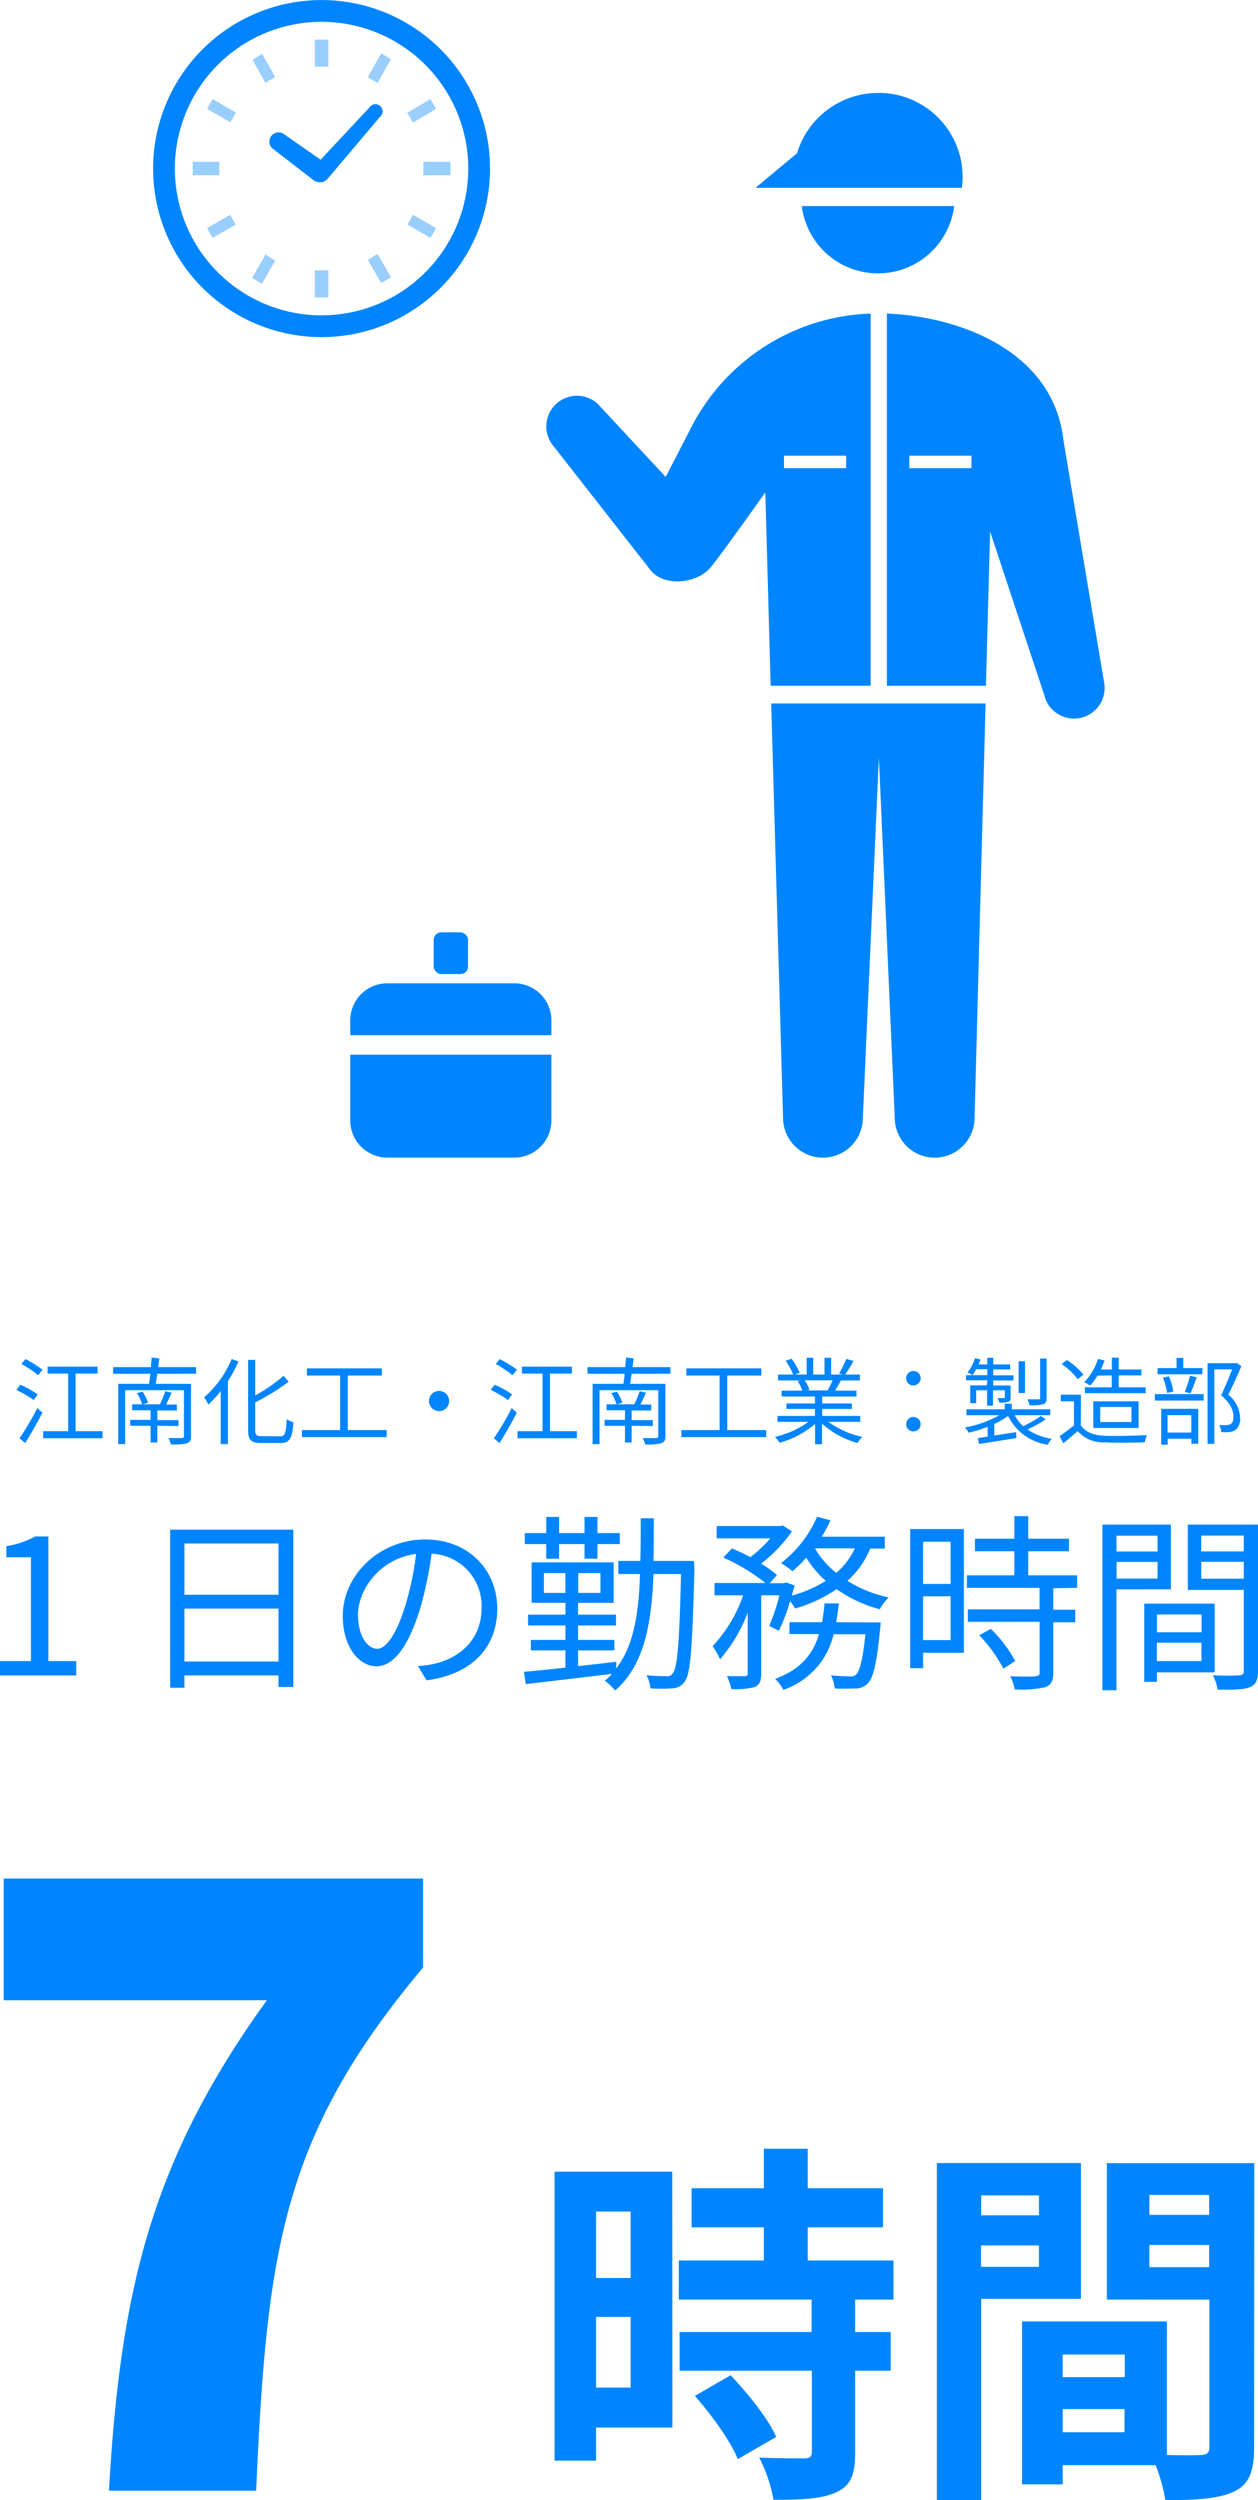 <svg id="レイヤー_1" data-name="レイヤー 1" xmlns="http://www.w3.org/2000/svg" viewBox="0 0 212.16 421.47"><defs><style>.cls-1,.cls-2{fill:#0085ff;}.cls-2{opacity:0.4;}</style></defs><path class="cls-1" d="M294.78,356H300v-17.5h-4.15v-1.86A15.21,15.21,0,0,0,300.7,335h2.24v21h4.7v2.43H294.78Z" transform="translate(-294.78 -75.99)"/><path class="cls-1" d="M344.25,333.85v26.52h-2.5v-1.95H325.88v2.08h-2.4V333.85Zm-18.37,2.33v8.64h15.87v-8.64Zm15.87,19.9v-8.92H325.88v8.92Z" transform="translate(-294.78 -75.99)"/><path class="cls-1" d="M365.27,356.85a19,19,0,0,0,2.72-.38c4.07-.9,8-3.91,8-9.38a8.78,8.78,0,0,0-8.42-9.18,66.93,66.93,0,0,1-1.89,9.12c-2,6.49-4.48,9.85-7.42,9.85s-5.67-3.26-5.67-8.48c0-6.87,6.15-12.89,13.89-12.89,7.43,0,12.16,5.25,12.16,11.65,0,6.65-4.38,11.1-11.93,12.09Zm-2.08-10.37a50.84,50.84,0,0,0,1.76-8.54c-6.07.77-9.79,6-9.79,10.24,0,4,1.86,5.76,3.23,5.76S361.56,351.83,363.19,346.48Z" transform="translate(-294.78 -75.99)"/><path class="cls-1" d="M411.9,340.28c-.35,13.4-.64,17.85-1.63,19.16a2.58,2.58,0,0,1-2.08,1.16,25.32,25.32,0,0,1-3.72,0,5.54,5.54,0,0,0-.67-2.21,31.42,31.42,0,0,0,3.39.16,1,1,0,0,0,1.06-.51c.77-.93,1.12-5.09,1.38-16.71H405c-.36,8.55-1.61,15.43-6.5,19.65a7.59,7.59,0,0,0-1.73-1.66,11.15,11.15,0,0,0,1.22-1.16c-5.28.64-10.72,1.28-14.53,1.73l-.32-2.08c1.92-.16,4.35-.41,7-.7V354.2h-5.83v-1.76h5.83V350h-6.3v-1.82h6.3v-2h-5.7v-6.82h13.83v6.82h-6v2h6.4V350h-6.4v2.44h6.12v1.76h-6.12v2.65c2.08-.22,4.29-.48,6.44-.73l0,1.12c2.94-3.81,3.81-9.28,4-15.91h-3.65v-2.21h3.71c.07-2.27.07-4.7.07-7.19h2.2c0,2.49,0,4.89-.06,7.19h6.82Zm-25-4h-3.62v-1.85h3.62v-2.72h2.17v2.72h4.29v-2.72h2.18v2.72h3.77v1.85h-3.77v2.47h-2.18v-2.47h-4.29v2.47h-2.17Zm3.23,8.23v-3.33h-3.62v3.33Zm5.92-3.33h-3.75v3.33h3.75Z" transform="translate(-294.78 -75.99)"/><path class="cls-1" d="M424.51,350.07a33.3,33.3,0,0,0,1.72-5.15h-3.07V358.1c0,1.22-.25,1.86-1.05,2.27a12.56,12.56,0,0,1-4,.35,9,9,0,0,0-.74-2.17c1.38,0,2.62,0,3,0s.51-.13.51-.48V347.83a25.65,25.65,0,0,1-4.67,7.87,12.76,12.76,0,0,0-1.25-2.21,24,24,0,0,0,5.15-8.57h-4.83v-2.08h8.58a32.92,32.92,0,0,0-7.1-4.29l1.47-1.54c1,.42,2.08.93,3.1,1.48a22.93,22.93,0,0,0,3.36-3.17h-9.05v-2.08h10.75l.41-.1,1.54,1a24,24,0,0,1-5.22,5.44,17.94,17.94,0,0,1,2.69,1.92l-1.22,1.38H427l.35-.13,1.45.51c-.17.54-.33,1.12-.49,1.7a21.05,21.05,0,0,0,5.73-2.47,18,18,0,0,1-3.29-3.9,25.8,25.8,0,0,1-2.31,2.27,14.36,14.36,0,0,0-1.95-1.37,19.66,19.66,0,0,0,6.08-7.81l2.27.6a25.32,25.32,0,0,1-1.47,2.76H444v2h-2.46a14.88,14.88,0,0,1-3.84,5.44,21.38,21.38,0,0,0,6.94,2.79,10.42,10.42,0,0,0-1.5,2,22.65,22.65,0,0,1-7.26-3.39,25.07,25.07,0,0,1-7,3.27,9.17,9.17,0,0,0-.86-1.25,28.57,28.57,0,0,1-1.89,5Zm18.78-.58s0,.64-.07,1c-.57,6-1.18,8.38-2.11,9.31a2.92,2.92,0,0,1-2,.83c-.77,0-2.11.06-3.55,0a6.41,6.41,0,0,0-.64-2.21c1.37.13,2.65.16,3.17.16a1.33,1.33,0,0,0,1.08-.32c.61-.61,1.09-2.4,1.57-6.78h-5.38a12.94,12.94,0,0,1-8.47,9.37A7.73,7.73,0,0,0,425.5,359c4.41-1.6,6.43-4.29,7.42-7.55h-5v-2h5.5a31.48,31.48,0,0,0,.42-3.17h2.4c-.1,1.09-.26,2.15-.45,3.17ZM432.22,337a14.08,14.08,0,0,0,3.61,4.13,12,12,0,0,0,3.11-4.13Z" transform="translate(-294.78 -75.99)"/><path class="cls-1" d="M457.34,354.61h-6.88v2.59h-2.18V333.75h9.06Zm-6.88-18.72V343h4.64v-7.11Zm4.64,16.58v-7.39h-4.64v7.39Zm17.31-8.74v3.62h3.71v2.11h-3.71V358c0,1.34-.35,2-1.31,2.4a18.44,18.44,0,0,1-5.19.38,7.17,7.17,0,0,0-.76-2.21c2,.07,3.74.07,4.25,0s.71-.16.71-.64v-8.54H458v-2.11h12.1v-3.62H457.85v-2.11h8v-4.06h-6.65v-2.11h6.65v-3.81h2.34v3.81h6.88v2.11h-6.88v4.06h8.25v2.11Zm-10.53,6.85A22.48,22.48,0,0,1,466,356l-2,1.28a24.73,24.73,0,0,0-4.07-5.63Z" transform="translate(-294.78 -75.99)"/><path class="cls-1" d="M483.07,343.92v17H480.7V333h11.55v10.91Zm0-9.05v2.66H490v-2.66ZM490,342.1v-2.81h-6.91v2.81Zm-.1,15.81v1.6h-2.14V346.32h11.87v11.59Zm0-9.76v3h7.52v-3ZM497.4,356v-3.1h-7.52V356Zm9.54,1.7c0,1.5-.35,2.3-1.41,2.72s-2.72.41-5.38.41a8.64,8.64,0,0,0-.83-2.43c1.95.1,3.9.06,4.48,0s.74-.19.74-.77V344H495.1V333h11.84Zm-9.57-22.85v2.66h7.17v-2.66Zm7.17,7.26v-2.84h-7.17v2.84Z" transform="translate(-294.78 -75.99)"/><path class="cls-1" d="M339.78,413.18H295.4V392.66h70.73v15c-23.85,28.42-26.35,47.84-28.15,88.19H313.15C315.1,461.86,320.37,440.09,339.78,413.18Z" transform="translate(-294.78 -75.99)"/><path class="cls-1" d="M408.18,485.21H395.31v5.58h-7V442.08h19.85ZM395.31,448.8V460h5.83V448.8Zm5.83,29.68V466.56h-5.83v11.92ZM439,463.64v5.46H445v6.53H439v13.83c0,3.61-.7,5.52-3.18,6.66s-5.89,1.27-10.59,1.27a25.12,25.12,0,0,0-2.41-7.11c3.05.13,6.6.13,7.55.13s1.33-.25,1.33-1.14V475.63H409.39V469.1h22.26v-5.46H409.26v-6.59H423.6v-5.59H411.42v-6.59H423.6v-6.66H431v6.66H443.7v6.59H431v5.59h14.46v6.59Zm-21,12.75c2.92,3.11,6.34,7.3,7.68,10.4l-6.47,3.75c-1.15-2.92-4.38-7.42-7.24-10.66Z" transform="translate(-294.78 -75.99)"/><path class="cls-1" d="M460.26,463.52v33.93h-7.48V440.62h24.29v22.9Zm0-17.45v3.36H470v-3.36ZM470,458.12v-3.61h-9.77v3.61Zm36.28,30.39c0,4.06-.82,6.28-3.36,7.48s-6.15,1.46-11.61,1.46a28,28,0,0,0-1.65-5.9H474v3.24h-6.85V467.32h24.42v22.52c2.48.06,4.82.06,5.65,0,1.14,0,1.52-.38,1.52-1.4v-24.8H481.45v-23h24.86ZM474,472.9v3.81h10.47V472.9ZM484.43,486V482.1H474V486Zm4.19-40v3.36H498.7v-3.36Zm10.08,12.18v-3.74H488.62v3.74Z" transform="translate(-294.78 -75.99)"/><path class="cls-1" d="M300.47,312a21.08,21.08,0,0,0-2.93-1.71l.66-.88a21.56,21.56,0,0,1,2.94,1.62Zm-2.4,6.45a44.89,44.89,0,0,0,3-5.1l.87.78c-.85,1.68-2,3.65-2.92,5.12Zm1-13.36a23.55,23.55,0,0,1,2.89,1.79l-.74.93a19.81,19.81,0,0,0-2.83-1.89Zm13,12.16v1.19H302.06v-1.19h4.22v-9.71h-3.47v-1.17h8.42v1.17h-3.7v9.71Z" transform="translate(-294.78 -75.99)"/><path class="cls-1" d="M321.31,307.57c-.08.59-.18,1.18-.26,1.7H327v8.82c0,.7-.18,1-.69,1.2a9.68,9.68,0,0,1-2.71.19,5.44,5.44,0,0,0-.43-1.07c1,0,2,0,2.26,0s.37-.1.37-.35v-7.72h-9.91v9.09h-1.17V309.27h5.2c.08-.5.15-1.09.21-1.7h-6.27v-1.12h6.38c0-.58.1-1.14.12-1.62l1.28.15c-.05.46-.12,1-.18,1.47h6.39v1.12Zm0,8.77v2.82h-1.13v-2.82h-3.44v-1h3.44v-1.62h-3.11v-1h1.68a7.42,7.42,0,0,0-.88-1.89l.95-.24a7.82,7.82,0,0,1,.93,1.85l-.87.28h2.87a20.59,20.59,0,0,0,.91-2.2l1.07.24c-.3.67-.62,1.36-.93,2h1.81v1h-3.3v1.62h3.57v1Z" transform="translate(-294.78 -75.99)"/><path class="cls-1" d="M335,305.49a21.82,21.82,0,0,1-1.78,3.33v10.61H332V310.5a18.34,18.34,0,0,1-2.08,2.26,7,7,0,0,0-.72-1.21,17.5,17.5,0,0,0,4.64-6.45Zm7,12.63c.88,0,1-.58,1.14-2.9a3.71,3.71,0,0,0,1.13.51c-.19,2.6-.54,3.51-2.19,3.51h-3.28c-1.67,0-2.18-.48-2.18-2.23V305.23h1.2v6a28.16,28.16,0,0,0,4.79-3.32l.85,1a38.59,38.59,0,0,1-5.64,3.49V317c0,.9.18,1.09,1.06,1.09Z" transform="translate(-294.78 -75.99)"/><path class="cls-1" d="M360,317.06v1.19H345.7v-1.19h6.44v-9.19h-5.6v-1.21h12.64v1.21h-5.75v9.19Z" transform="translate(-294.78 -75.99)"/><path class="cls-1" d="M368.83,310.47a1.7,1.7,0,1,1-1.7,1.69A1.68,1.68,0,0,1,368.83,310.47Z" transform="translate(-294.78 -75.99)"/><path class="cls-1" d="M380.47,312a21.08,21.08,0,0,0-2.93-1.71l.66-.88a21.56,21.56,0,0,1,2.94,1.62Zm-2.4,6.45a44.89,44.89,0,0,0,3-5.1l.87.78c-.85,1.68-2,3.65-2.92,5.12Zm1-13.36a23.55,23.55,0,0,1,2.89,1.79l-.74.93a19.81,19.81,0,0,0-2.83-1.89Zm13,12.16v1.19H382.06v-1.19h4.22v-9.71h-3.47v-1.17h8.42v1.17h-3.7v9.71Z" transform="translate(-294.78 -75.99)"/><path class="cls-1" d="M401.31,307.57c-.08.59-.18,1.18-.26,1.7H407v8.82c0,.7-.18,1-.69,1.2a9.68,9.68,0,0,1-2.71.19,5.44,5.44,0,0,0-.43-1.07c1,0,2,0,2.26,0s.37-.1.37-.35v-7.72h-9.91v9.09h-1.17V309.27h5.2c.08-.5.15-1.09.21-1.7h-6.27v-1.12h6.38c0-.58.1-1.14.12-1.62l1.28.15c-.05.46-.12,1-.18,1.47h6.39v1.12Zm0,8.77v2.82h-1.13v-2.82h-3.44v-1h3.44v-1.62h-3.11v-1h1.68a7.42,7.42,0,0,0-.88-1.89l.95-.24a7.82,7.82,0,0,1,.93,1.85l-.87.28h2.87a20.59,20.59,0,0,0,.91-2.2l1.07.24c-.3.67-.62,1.36-.93,2h1.81v1h-3.3v1.62h3.57v1Z" transform="translate(-294.78 -75.99)"/><path class="cls-1" d="M424,317.06v1.19H409.7v-1.19h6.44v-9.19h-5.6v-1.21h12.64v1.21h-5.75v9.19Z" transform="translate(-294.78 -75.99)"/><path class="cls-1" d="M434.49,315.67a14.71,14.71,0,0,0,5.71,2.53,4.26,4.26,0,0,0-.79,1.05,14.85,14.85,0,0,1-6-3.28v3.49h-1.17v-3.41a16.09,16.09,0,0,1-6,3.16,4.66,4.66,0,0,0-.77-1,15.5,15.5,0,0,0,5.65-2.53H425.9v-1h6.32v-1.18H427.4v-.92h4.82v-1.17H426.6v-1h3.49a7,7,0,0,0-.79-1.6l.56-.11H426v-1h2.55a12.89,12.89,0,0,0-1.27-2.32l1-.34a11.24,11.24,0,0,1,1.36,2.36l-.82.3h2v-2.83h1.11v2.83h1.9v-2.83h1.12v2.83h1.94l-.59-.19a19,19,0,0,0,1.21-2.43l1.22.32a23.18,23.18,0,0,1-1.41,2.3h2.48v1h-3.2c-.32.6-.67,1.23-1,1.71h3.63v1h-5.79v1.17h5v.92h-5v1.18h6.42v1Zm-4-7a6.13,6.13,0,0,1,.8,1.6l-.52.11h3.76l-.15-.05a14.22,14.22,0,0,0,.81-1.66Z" transform="translate(-294.78 -75.99)"/><path class="cls-1" d="M447.61,308.34a1.22,1.22,0,1,1,1.22,1.2A1.18,1.18,0,0,1,447.61,308.34Zm0,7.84a1.22,1.22,0,1,1,2.43,0,1.22,1.22,0,0,1-2.43,0Z" transform="translate(-294.78 -75.99)"/><path class="cls-1" d="M471.12,315.27a20.29,20.29,0,0,1-3.06,1.69,9.78,9.78,0,0,0,4.1,1.57,4.15,4.15,0,0,0-.67,1,8.81,8.81,0,0,1-6.7-4.86,13.4,13.4,0,0,1-2.32,1.37v1.94c1.16-.17,2.42-.38,3.67-.57l.06,1-6.3,1-.2-1,1.64-.24V316.5a20.58,20.58,0,0,1-3.19,1,4.17,4.17,0,0,0-.65-.88,18.6,18.6,0,0,0,5.82-2.06h-5.55v-1h6.46v-.94h1.19v.94h6.48v1h-6a7.43,7.43,0,0,0,1.44,1.85,20.45,20.45,0,0,0,3-1.73Zm-9.83-6.6H457.7v-.86h3.59v-1H459.4a6.75,6.75,0,0,1-.61,1,6.86,6.86,0,0,0-.85-.46,7,7,0,0,0,1.27-2.42l.94.23c-.09.28-.22.56-.33.84h1.47v-1.13h1V306h2.85v.84h-2.85v1h3.41v.86h-3.41v.85h2.93v1.94c0,.45-.05.67-.4.8a4.22,4.22,0,0,1-1.5.14,3.92,3.92,0,0,0-.32-.77,8.84,8.84,0,0,0,1.07,0c.14,0,.18,0,.18-.17v-1.14h-2v2.6h-1v-2.6h-1.84v2.18h-1v-3h2.8Zm6.35,2.15h-1.07v-5.35h1.07Zm3.65.81c0,.61-.12.9-.59,1.08a7.78,7.78,0,0,1-2.3.17,3.51,3.51,0,0,0-.37-1c.86,0,1.63,0,1.89,0s.28-.08.28-.28V305h1.09Z" transform="translate(-294.78 -75.99)"/><path class="cls-1" d="M477.05,316.23c.75,1.17,2.14,1.71,4,1.79s5.3,0,7.17-.11a6,6,0,0,0-.38,1.22c-1.74.06-5,.09-6.79,0a5.69,5.69,0,0,1-4.52-1.89c-.77.67-1.57,1.36-2.42,2.05l-.64-1.2a28.1,28.1,0,0,0,2.43-1.83v-4.05h-2.22v-1.12h3.39Zm-.5-7.73a11.06,11.06,0,0,0-2.72-2.55l.88-.7a12,12,0,0,1,2.79,2.46Zm3.3-.61a10.41,10.41,0,0,1-1.22,1.68,6,6,0,0,0-1-.58,9.72,9.72,0,0,0,2.32-3.92l1.12.26a15.33,15.33,0,0,1-.64,1.52h1.86v-2h1.16v2h3.83v1h-3.83v2H488v1H477.74v-1h4.53v-2Zm-.69,8.82v-4.5h7.64v4.5Zm1.17-1h5.27v-2.54h-5.27Z" transform="translate(-294.78 -75.99)"/><path class="cls-1" d="M489.54,311h8.23v1.09h-8.23Zm8-3.34H490v-1.05h3.2v-1.71h1.14v1.71h3.25Zm-6.93,5.82h6.25v5.89h-1.15v-.85h-4v1h-1.1Zm1-2.67a11.16,11.16,0,0,0-.7-2.59l1-.21a9.36,9.36,0,0,1,.74,2.56Zm.08,3.73v2.94h4v-2.94Zm2.9-3.92a22.18,22.18,0,0,0,.89-2.72l1.12.27c-.33.93-.72,2-1.05,2.69Zm9.55-4.33c-.65,1.51-1.47,3.35-2.22,4.81a5.18,5.18,0,0,1,2,3.87,2.34,2.34,0,0,1-.79,2.08,2.21,2.21,0,0,1-1,.35,10.45,10.45,0,0,1-1.39,0,2.83,2.83,0,0,0-.34-1.19,8.06,8.06,0,0,0,1.27,0,1.52,1.52,0,0,0,.68-.17c.34-.21.44-.69.44-1.27,0-1-.45-2.19-2.07-3.58.66-1.35,1.36-3.08,1.86-4.36h-3v12.55h-1.15V305.79h4.71l.19-.05Z" transform="translate(-294.78 -75.99)"/><path class="cls-1" d="M424.84,194.58l2,69.83a6.73,6.73,0,0,0,13.46,0L443,203.69l2.68,60.72a6.73,6.73,0,0,0,13.46,0L461,194.58Z" transform="translate(-294.78 -75.99)"/><path class="cls-1" d="M424.75,191.59h16.86V128.85A35.32,35.32,0,0,0,411.37,148l-4.32,8.39L396,144.51a5.16,5.16,0,1,0-7.84,6.72l16.43,21c2.28,2.65,7.55,2.17,9.89-.43,1.42-1.57,9.37-12.81,9.37-12.81ZM427,152.81h10.48v2.1H427Z" transform="translate(-294.78 -75.99)"/><path class="cls-1" d="M481,191.12l-6.86-40.85c-1.73-15.55-18.32-21-29.79-21.42v62.74h16.71l.7-26,9.12,27.52a5.16,5.16,0,0,0,10.12-2Zm-22.39-36.21H448.13v-2.1h10.49Z" transform="translate(-294.78 -75.99)"/><path class="cls-1" d="M430,110.73a12.95,12.95,0,0,0,25.7,0Z" transform="translate(-294.78 -75.99)"/><path class="cls-1" d="M442.85,91.66a14.26,14.26,0,0,0-13.65,10.16l-7,5.83H457a14.15,14.15,0,0,0-14.13-16Z" transform="translate(-294.78 -75.99)"/><path class="cls-1" d="M340.71,101l7.19,5.55.1,0,.05,0a1.64,1.64,0,0,0,2-.44l0,0,8.82-10.43a1.2,1.2,0,1,0-1.77-1.58l-8.25,8.81-6.36-4.43a1.56,1.56,0,0,0-1.82,2.49Z" transform="translate(-294.78 -75.99)"/><path class="cls-2" d="M331.75,104.4a10.87,10.87,0,0,1,.05-1.14h-4.52c0,.37,0,.76,0,1.14s0,.76,0,1.13h4.52A10.56,10.56,0,0,1,331.75,104.4Z" transform="translate(-294.78 -75.99)"/><path class="cls-2" d="M339.74,89.84c.42-.27.86-.53,1.3-.76l.17-.08L339,85.09a17.9,17.9,0,0,0-1.64,1L339.57,90Z" transform="translate(-294.78 -75.99)"/><path class="cls-2" d="M329.71,94.35l3.91,2.25.95-1.64-3.92-2.26A18,18,0,0,0,329.71,94.35Z" transform="translate(-294.78 -75.99)"/><path class="cls-2" d="M364.33,112.37c-.24.44-.48.88-.76,1.3l-.11.16,3.91,2.25c.34-.53.66-1.07.95-1.63l-3.9-2.26Z" transform="translate(-294.78 -75.99)"/><path class="cls-2" d="M333.7,112.36l-.09-.17-3.9,2.25a17.8,17.8,0,0,0,.94,1.64l3.92-2.25-.12-.16C334.18,113.25,333.93,112.81,333.7,112.36Z" transform="translate(-294.78 -75.99)"/><path class="cls-2" d="M339.74,119l-.17-.11-2.25,3.91a15.85,15.85,0,0,0,1.64,1l2.25-3.91-.17-.08A14.2,14.2,0,0,1,339.74,119Z" transform="translate(-294.78 -75.99)"/><path class="cls-2" d="M356.81,89l1.64,1L360.7,86a17.74,17.74,0,0,0-1.63-1Z" transform="translate(-294.78 -75.99)"/><path class="cls-2" d="M347.88,121.61v4.52c.37,0,.75,0,1.13,0s.77,0,1.14,0v-4.56h-2.27v0Z" transform="translate(-294.78 -75.99)"/><path class="cls-2" d="M350.15,87.18V82.67c-.37,0-.75,0-1.14,0s-.76,0-1.13,0v4.56h2.27Z" transform="translate(-294.78 -75.99)"/><path class="cls-2" d="M356.81,119.8l2.26,3.9a17.74,17.74,0,0,0,1.63-1l-2.25-3.91Z" transform="translate(-294.78 -75.99)"/><path class="cls-2" d="M368.32,94.35c-.29-.57-.61-1.11-.95-1.65L363.46,95l1,1.64Z" transform="translate(-294.78 -75.99)"/><path class="cls-2" d="M370.75,103.26h-4.57v2.28h4.57c0-.38,0-.76,0-1.14S370.78,103.64,370.75,103.26Z" transform="translate(-294.78 -75.99)"/><path class="cls-1" d="M349,76a28.41,28.41,0,1,0,28.42,28.41A28.41,28.41,0,0,0,349,76Zm0,53.15a24.74,24.74,0,1,1,17.5-7.24A24.67,24.67,0,0,1,349,129.14Z" transform="translate(-294.78 -75.99)"/><path class="cls-1" d="M387.77,250.5V248a6.25,6.25,0,0,0-6.26-6.25H360.1a6.25,6.25,0,0,0-6.25,6.25v2.5Z" transform="translate(-294.78 -75.99)"/><path class="cls-1" d="M353.85,253.78v11.1a6.25,6.25,0,0,0,6.25,6.25h21.41a6.25,6.25,0,0,0,6.26-6.25v-11.1Z" transform="translate(-294.78 -75.99)"/><rect class="cls-1" x="73.14" y="157.17" width="5.79" height="7.03" rx="1.25"/></svg>